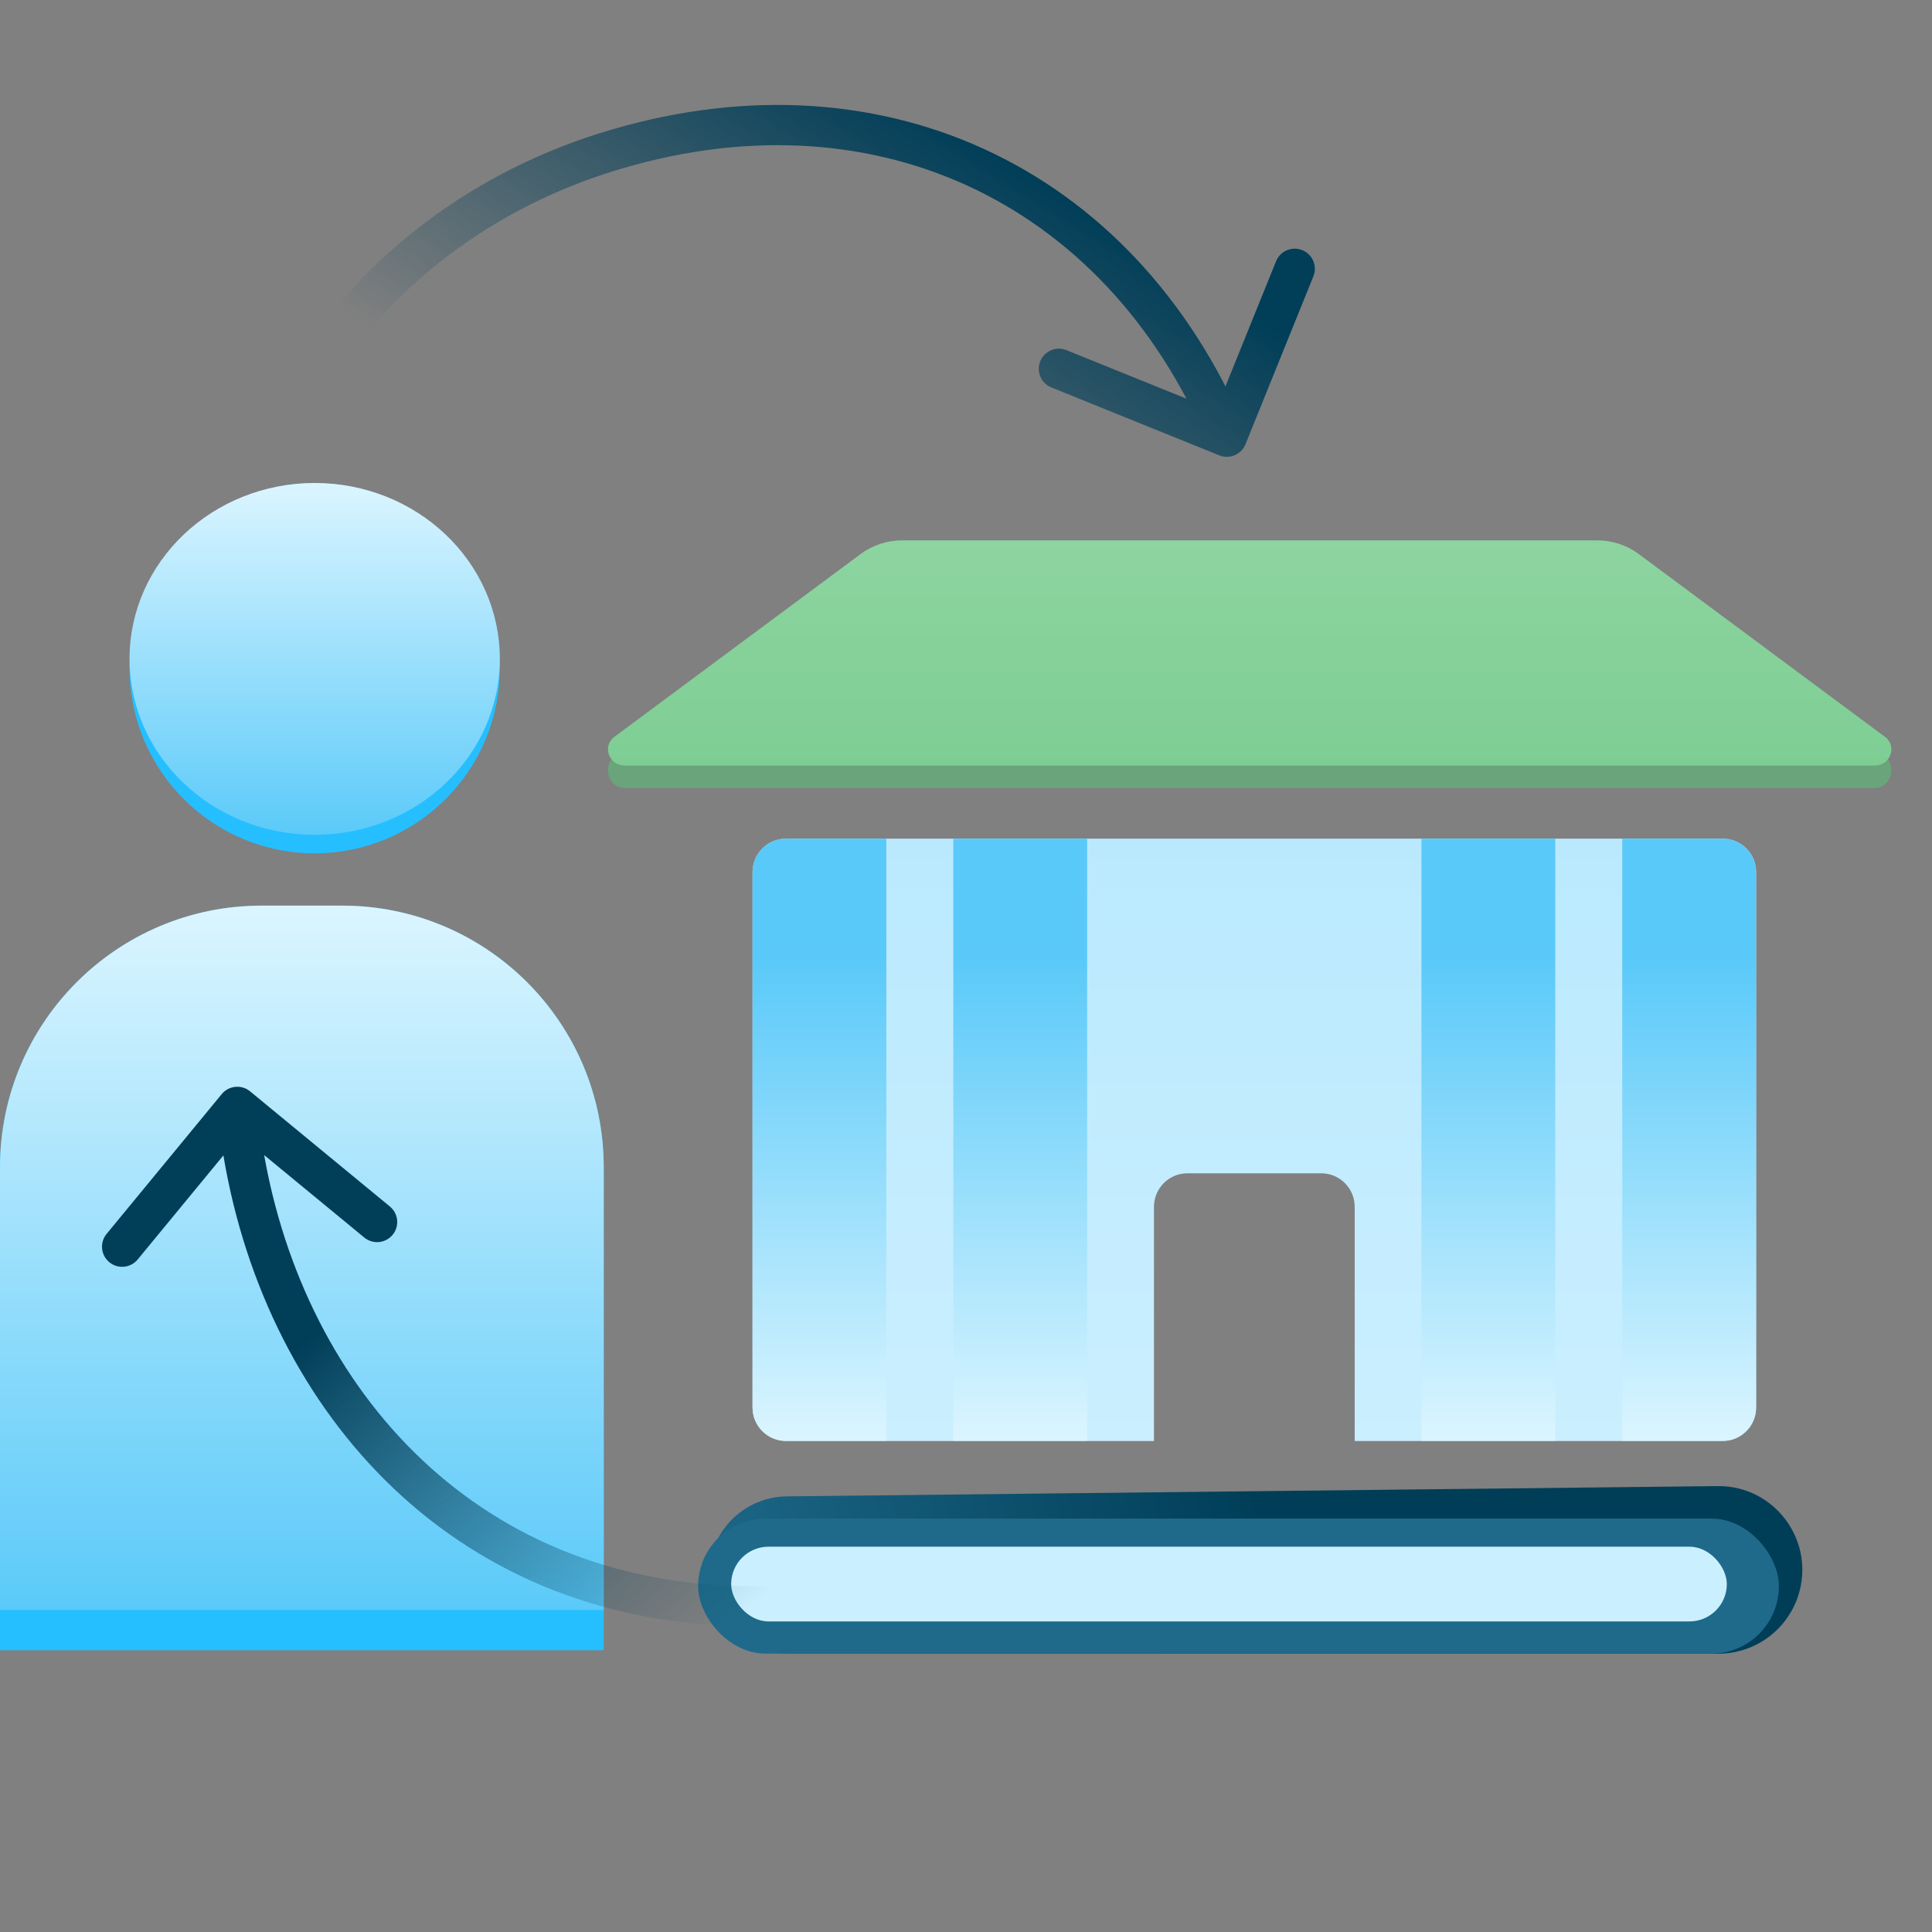 <svg width="96" height="96" viewBox="0 0 96 96" fill="none" xmlns="http://www.w3.org/2000/svg">
<rect x="0" y="0" width="96" height="96" fill="#808080" stroke="none"/>
<circle cx="15.636" cy="33.2" r="9.2" fill="#25BFFF"/>
<ellipse cx="15.636" cy="32.74" rx="9.2" ry="8.74" fill="url(#paint0_linear_2488_59797)"/>
<path d="M0 58C0 50.82 5.82 45 13 45H17C24.18 45 30 50.82 30 58V82H0V58Z" fill="#25BFFF"/>
<path d="M0 58C0 50.82 5.82 45 13 45H17C24.18 45 30 50.82 30 58V80H0V58Z" fill="url(#paint1_linear_2488_59797)"/>
<path d="M35.732 76.343C36.417 75.127 37.698 74.369 39.093 74.353L85.346 73.843C88.207 73.811 90.246 76.609 89.341 79.323C88.775 81.023 87.183 82.17 85.391 82.17L39.137 82.17C36.146 82.17 34.263 78.948 35.732 76.343Z" fill="url(#paint2_linear_2488_59797)"/>
<rect x="34.689" y="75.456" width="53.703" height="6.713" rx="3.356" fill="#1F6A8A"/>
<rect x="36.331" y="76.854" width="49.474" height="3.714" rx="1.857" fill="#CAEFFF"/>
<path d="M12.426 54.228C12 53.877 11.37 53.938 11.018 54.364L5.297 61.312C4.946 61.738 5.007 62.368 5.433 62.719C5.859 63.07 6.49 63.009 6.841 62.583L11.927 56.408L18.102 61.493C18.528 61.844 19.158 61.783 19.509 61.357C19.861 60.931 19.8 60.301 19.373 59.95L12.426 54.228ZM61.091 58.88C60.153 70.802 48.662 79.789 35.227 78.731L35.07 80.725C49.414 81.854 62.045 72.243 63.085 59.037L61.091 58.88ZM35.227 78.731C21.941 77.686 13.961 67.05 12.786 54.904L10.795 55.096C12.039 67.95 20.578 79.585 35.07 80.725L35.227 78.731Z" fill="url(#paint3_linear_2488_59797)"/>
<path fill-rule="evenodd" clip-rule="evenodd" d="M39.055 41.671C38.137 41.671 37.393 42.416 37.393 43.334V69.941C37.393 70.86 38.137 71.604 39.055 71.604H57.34V59.964C57.34 59.045 58.085 58.301 59.003 58.301H65.652C66.57 58.301 67.314 59.045 67.314 59.964V71.604H85.6C86.518 71.604 87.262 70.86 87.262 69.941V43.334C87.262 42.416 86.518 41.671 85.6 41.671H39.055Z" fill="url(#paint4_linear_2488_59797)"/>
<path d="M80.608 41.671H85.595C86.513 41.671 87.257 42.416 87.257 43.334V69.931C87.257 70.849 86.513 71.593 85.595 71.593H80.608V41.671Z" fill="url(#paint5_linear_2488_59797)"/>
<path d="M70.631 41.671H77.28V71.593H70.631V41.671Z" fill="url(#paint6_linear_2488_59797)"/>
<path d="M37.393 43.334C37.393 42.416 38.137 41.671 39.055 41.671H44.042V71.593H39.055C38.137 71.593 37.393 70.849 37.393 69.931V43.334Z" fill="url(#paint7_linear_2488_59797)"/>
<path d="M47.37 41.671H54.019V71.593H47.37V41.671Z" fill="url(#paint8_linear_2488_59797)"/>
<path d="M42.771 27.592C43.358 27.112 44.082 26.851 44.827 26.851H79.364C80.109 26.851 80.832 27.112 81.42 27.592L93.656 37.585C94.286 38.099 93.939 39.158 93.142 39.158H31.048C30.251 39.158 29.905 38.099 30.534 37.585L42.771 27.592Z" fill="#6AA47B"/>
<path d="M42.771 27.524C43.358 27.088 44.082 26.851 44.827 26.851H79.365C80.109 26.851 80.833 27.088 81.421 27.524L93.657 36.609C94.286 37.076 93.94 38.039 93.143 38.039H31.048C30.251 38.039 29.905 37.076 30.534 36.609L42.771 27.524Z" fill="url(#paint9_linear_2488_59797)"/>
<path d="M60.585 22.627C61.097 22.834 61.68 22.587 61.887 22.075L65.261 13.732C65.468 13.22 65.221 12.637 64.709 12.43C64.197 12.223 63.614 12.47 63.407 12.982L60.408 20.398L52.991 17.399C52.479 17.192 51.896 17.44 51.689 17.952C51.482 18.464 51.729 19.047 52.241 19.253L60.585 22.627ZM13.796 36.571C10.211 25.203 17.504 12.593 30.36 8.54L29.758 6.632C16.039 10.958 7.915 24.571 11.888 37.173L13.796 36.571ZM30.36 8.54C36.793 6.511 42.914 6.868 48.056 9.219C53.199 11.57 57.434 15.948 60.039 22.091L61.881 21.31C59.099 14.752 54.528 9.978 48.888 7.4C43.249 4.822 36.612 4.471 29.758 6.632L30.36 8.54Z" fill="url(#paint10_linear_2488_59797)"/>
<defs>
<linearGradient id="paint0_linear_2488_59797" x1="15.636" y1="24" x2="15.636" y2="41.48" gradientUnits="userSpaceOnUse">
<stop stop-color="#DBF5FF"/>
<stop offset="1" stop-color="#5BCAF9"/>
</linearGradient>
<linearGradient id="paint1_linear_2488_59797" x1="15" y1="45" x2="15" y2="80" gradientUnits="userSpaceOnUse">
<stop stop-color="#DBF5FF"/>
<stop offset="0" stop-color="#DBF5FF"/>
<stop offset="1" stop-color="#5BCAF9"/>
</linearGradient>
<linearGradient id="paint2_linear_2488_59797" x1="62.5" y1="74.5" x2="33.5" y2="81" gradientUnits="userSpaceOnUse">
<stop stop-color="#003E58"/>
<stop offset="1" stop-color="#1F6A8A"/>
</linearGradient>
<linearGradient id="paint3_linear_2488_59797" x1="22.57" y1="60.25" x2="38.64" y2="78.686" gradientUnits="userSpaceOnUse">
<stop stop-color="#013E58"/>
<stop offset="1" stop-color="#013E58" stop-opacity="0"/>
</linearGradient>
<linearGradient id="paint4_linear_2488_59797" x1="62.327" y1="41.671" x2="62.327" y2="71.604" gradientUnits="userSpaceOnUse">
<stop stop-color="#BAE9FE"/>
<stop offset="1" stop-color="#CAEFFF"/>
</linearGradient>
<linearGradient id="paint5_linear_2488_59797" x1="83.932" y1="41.671" x2="83.932" y2="71.593" gradientUnits="userSpaceOnUse">
<stop offset="0.194" stop-color="#59C9F9"/>
<stop offset="0.908" stop-color="#CCF0FE"/>
<stop offset="1" stop-color="#DBF5FF"/>
</linearGradient>
<linearGradient id="paint6_linear_2488_59797" x1="73.955" y1="41.671" x2="73.955" y2="71.593" gradientUnits="userSpaceOnUse">
<stop offset="0.194" stop-color="#59C9F9"/>
<stop offset="0.908" stop-color="#CCF0FE"/>
<stop offset="1" stop-color="#DBF5FF"/>
</linearGradient>
<linearGradient id="paint7_linear_2488_59797" x1="40.717" y1="41.671" x2="40.717" y2="71.593" gradientUnits="userSpaceOnUse">
<stop offset="0.194" stop-color="#59C9F9"/>
<stop offset="0.908" stop-color="#CCF0FE"/>
<stop offset="1" stop-color="#DBF5FF"/>
</linearGradient>
<linearGradient id="paint8_linear_2488_59797" x1="50.694" y1="41.671" x2="50.694" y2="71.593" gradientUnits="userSpaceOnUse">
<stop offset="0.194" stop-color="#59C9F9"/>
<stop offset="0.908" stop-color="#CCF0FE"/>
<stop offset="1" stop-color="#DBF5FF"/>
</linearGradient>
<linearGradient id="paint9_linear_2488_59797" x1="62.096" y1="26.851" x2="62.096" y2="38.039" gradientUnits="userSpaceOnUse">
<stop stop-color="#8DD4A0"/>
<stop offset="1" stop-color="#7ECE94"/>
</linearGradient>
<linearGradient id="paint10_linear_2488_59797" x1="48.999" y1="7.5" x2="36.477" y2="27.549" gradientUnits="userSpaceOnUse">
<stop stop-color="#013E58"/>
<stop offset="1" stop-color="#013E58" stop-opacity="0"/>
</linearGradient>
</defs>
</svg>
